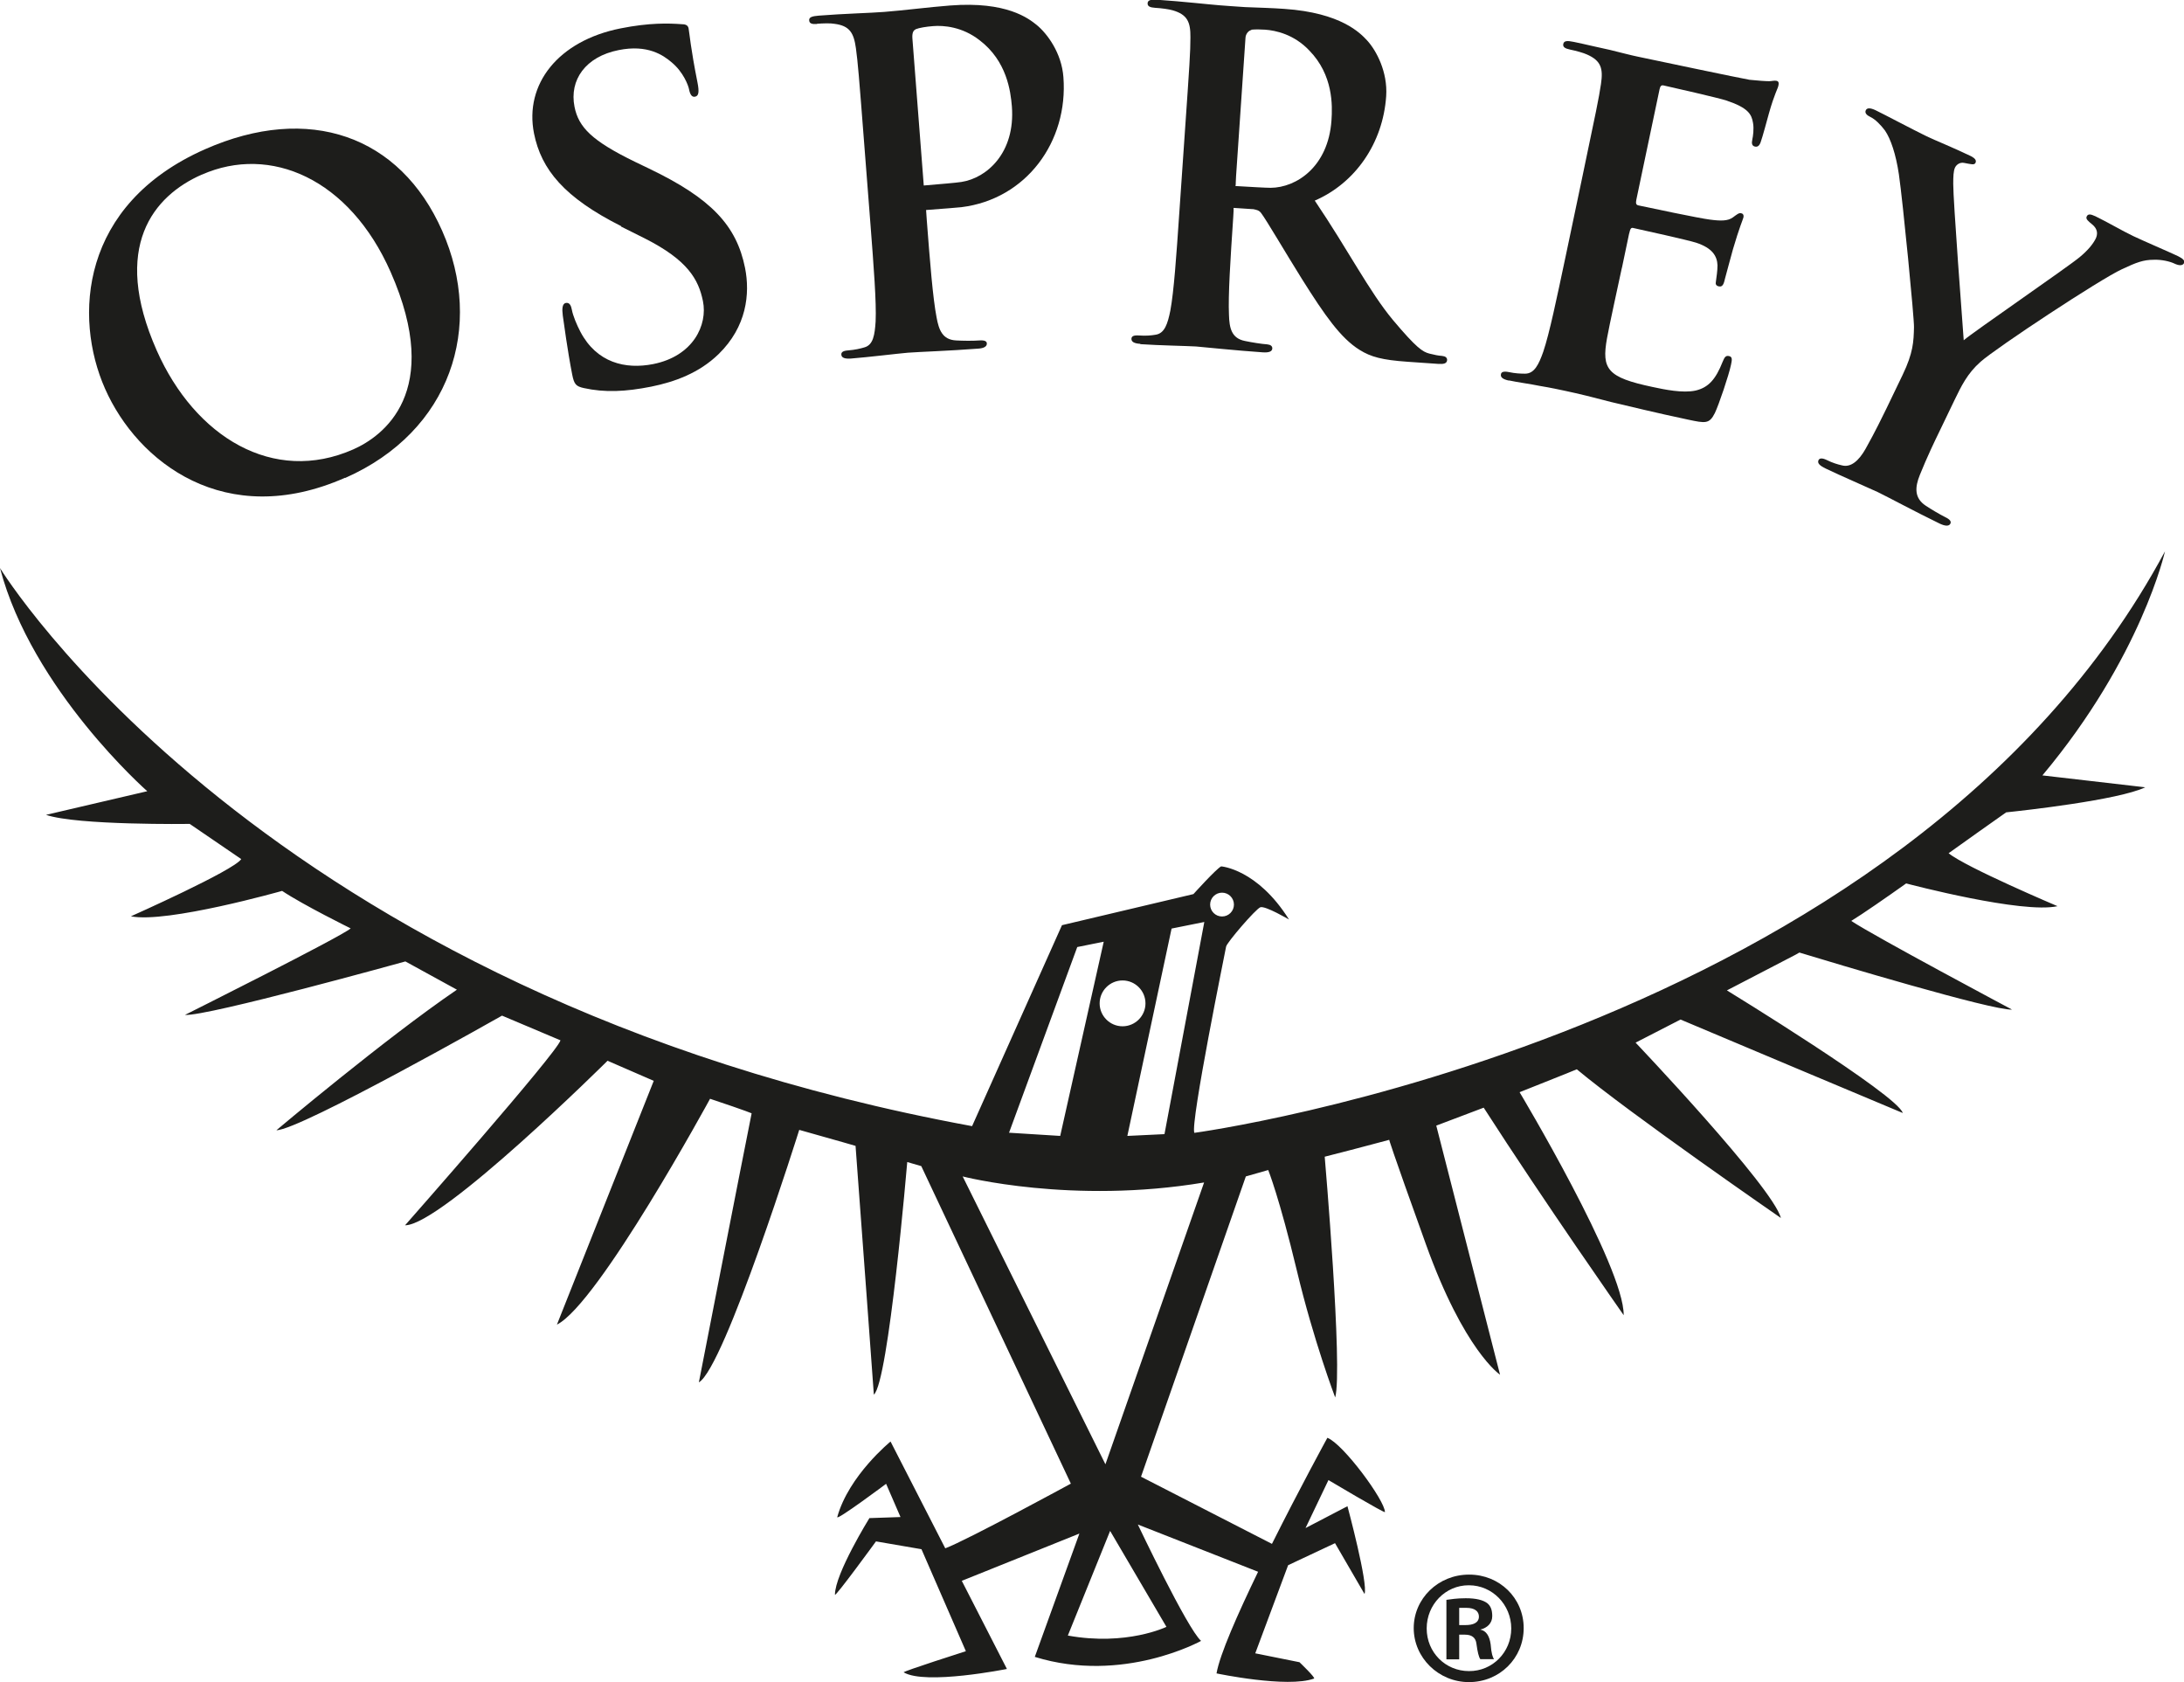 <?xml version="1.0" encoding="UTF-8"?><svg id="Warstwa_2" xmlns="http://www.w3.org/2000/svg" viewBox="0 0 122.94 94.67"><defs><style>.cls-1{fill:#1d1d1b;stroke-width:0px;}</style></defs><g id="Layer_1"><path class="cls-1" d="M82.71,88.62h-.02c-1.73,0-3.11,1.35-3.11,3.01s1.39,3.04,3.11,3.04,3.08-1.34,3.08-3.04-1.37-3.01-3.06-3.01ZM82.69,94.05c-1.32,0-2.38-1.05-2.38-2.4s1.06-2.43,2.36-2.43h.02c1.31,0,2.38,1.09,2.38,2.43s-1.06,2.41-2.38,2.4Z"/><path class="cls-1" d="M83.34,91.74v-.03c.37-.09.66-.35.66-.75,0-.36-.09-.58-.29-.74-.24-.17-.61-.27-1.2-.27-.53,0-.84.06-1.09.09v3.35h.72v-1.39h.33c.37,0,.6.16.64.51.06.45.13.75.22.87h.77c-.07-.1-.15-.31-.19-.84-.07-.49-.26-.75-.56-.82ZM82.5,91.46h-.36v-.97c.11,0,.22,0,.4,0,.49,0,.71.21.71.49,0,.36-.34.48-.75.48Z"/><path class="cls-1" d="M45.97,1.34c.36-.03.79-.04,1,0,.86.11,1.09.51,1.21,1.37.11.81.17,1.53.47,5.42l.35,4.5c.18,2.35.34,4.37.29,5.46-.05.75-.13,1.32-.63,1.46-.23.07-.53.14-.91.17-.31.02-.4.11-.39.24.01.18.2.24.53.22,1.02-.08,2.63-.28,3.22-.33.66-.05,2.28-.1,3.97-.23.28-.02.48-.11.47-.29,0-.13-.14-.19-.42-.17-.38.03-.95.02-1.31,0-.77-.04-.97-.59-1.1-1.3-.21-1.09-.37-3.11-.55-5.46l-.04-.58c.97-.07,1.92-.15,1.99-.16,3.65-.45,6.02-3.69,5.74-7.32-.1-1.36-.91-2.45-1.51-2.94-.44-.35-1.67-1.34-4.87-1.09-1.18.09-2.65.28-3.7.36-.72.06-2.33.1-3.69.21-.38.03-.56.09-.54.27.01.18.17.22.45.2ZM51.53,1.65c.22-.09.61-.15.99-.18.59-.05,1.65.03,2.63.8,1.53,1.17,1.74,2.87,1.81,3.72.2,2.61-1.41,4.03-2.84,4.25-.31.05-1.2.12-2.12.2l-.64-8.28c-.02-.28.04-.44.17-.5Z"/><path class="cls-1" d="M19.43,26.9c5.96-2.63,7.84-8.53,5.46-13.91-2.37-5.37-7.51-7.17-13.35-4.59-7.04,3.11-7.4,9.46-5.63,13.47,1.83,4.15,6.78,7.99,13.51,5.02ZM11.36,9.83c3.85-1.7,8.31.22,10.63,5.48,2.99,6.78-.45,9.25-2.1,9.98-4.5,1.99-8.91-.69-11.07-5.57-2.58-5.84-.17-8.7,2.53-9.89Z"/><path class="cls-1" d="M34.96,12.75l1.34.67c2.41,1.22,3.02,2.3,3.27,3.53.27,1.33-.54,3.09-2.8,3.54-1.56.31-3.18-.07-4.1-1.82-.21-.4-.42-.91-.48-1.24-.04-.2-.11-.42-.34-.38-.2.04-.22.33-.17.71.06.41.26,1.94.53,3.32.11.55.21.66.65.76,1.18.26,2.34.21,3.8-.08,1.33-.27,2.7-.77,3.79-1.83,1.58-1.54,1.78-3.39,1.49-4.85-.48-2.39-1.9-3.91-5.4-5.59l-.81-.39c-2.4-1.17-3.16-1.93-3.39-3.09-.3-1.51.62-2.82,2.48-3.19,1.63-.33,2.51.28,2.99.69.66.55.94,1.3.98,1.53.06.3.17.44.34.4.2-.04.24-.26.13-.81-.39-1.96-.44-2.71-.5-3.04-.04-.18-.18-.23-.41-.23-.69-.05-1.79-.09-3.43.24-3.5.7-5.41,3.14-4.86,5.91.41,2.04,1.71,3.61,4.91,5.22Z"/><path class="cls-1" d="M122.59,14.41c-.44-.21-2-.88-2.5-1.12-.67-.32-1.38-.75-2.14-1.12-.28-.13-.42-.14-.49.02-.07.14.12.28.3.43.35.28.32.58.21.81-.15.3-.43.65-.9,1.04-.67.56-6.03,4.24-6.53,4.68-.06-.82-.6-7.95-.59-8.8,0-.4.01-.73.1-.92.09-.18.29-.31.52-.26.39.07.56.13.63,0,.07-.14-.02-.26-.25-.38-1.04-.5-2.02-.89-2.5-1.12-.76-.37-2.46-1.27-2.88-1.47-.28-.13-.47-.14-.54,0-.08.16.06.29.25.38.28.13.6.46.83.77.32.47.61,1.32.78,2.46.23,1.59.87,8.17.85,8.61-.02.81-.04,1.43-.64,2.68l-.91,1.89c-.18.37-.65,1.34-1.18,2.28-.37.65-.82,1.06-1.33.92-.23-.05-.53-.14-.85-.3-.25-.12-.4-.11-.46,0-.09.18.07.32.4.48.85.41,2.34,1.05,2.92,1.32.62.3,2.04,1.07,3.5,1.78.3.14.52.16.6,0,.06-.12-.03-.24-.28-.36-.32-.16-.81-.45-1.11-.65-.65-.43-.61-1.04-.33-1.73.4-1,.87-1.97,1.05-2.34l.91-1.89c.37-.76.71-1.48,1.46-2.14.89-.79,6.75-4.66,7.96-5.21.81-.38,1.2-.53,1.79-.53.44-.02.92.1,1.15.21.25.12.47.14.55-.02.07-.14-.07-.26-.33-.39Z"/><path class="cls-1" d="M84.94,21.41c.5.11,1.16.19,1.74.31.61.1,1.16.22,1.44.28.75.16,1.53.35,2.59.63,1.07.25,2.44.59,4.33.99.95.2,1.18.25,1.49-.37.23-.48.79-2.14.91-2.72.05-.25.1-.45-.11-.49-.18-.04-.25.05-.36.32-.39.99-.8,1.45-1.52,1.62-.72.16-1.77-.06-2.42-.2-2.56-.54-2.88-1-2.57-2.74.13-.73.64-3.04.82-3.89l.03-.12.39-1.86s0-.02.01-.03l.03-.12c.03-.13.08-.22.19-.19.6.13,3.08.68,3.55.83.91.3,1.18.75,1.2,1.27,0,.34-.06.67-.09.92-.03.13,0,.24.18.27.23.05.28-.23.33-.43.04-.18.32-1.16.45-1.66.37-1.26.55-1.64.59-1.79.03-.15-.03-.22-.13-.24-.13-.03-.25.08-.47.24-.28.2-.67.2-1.28.12-.59-.07-3.47-.68-4.03-.8-.15-.03-.15-.14-.12-.31l.13-.62,1.18-5.61c.04-.18.1-.24.23-.21.5.11,3.13.71,3.54.85,1.22.41,1.41.77,1.49,1.26.06.33,0,.76-.04.93-.05.23-.02.36.15.4.18.04.26-.1.31-.22.11-.29.4-1.38.47-1.63.32-1.14.51-1.41.54-1.59.03-.13.02-.23-.1-.26s-.29.02-.42.02c-.21,0-.62-.03-1.11-.08-.48-.08-5.48-1.13-6.28-1.3-.35-.07-.92-.22-1.57-.38-.63-.13-1.35-.31-2.03-.45-.38-.08-.56-.07-.6.11-.04.18.1.26.38.32.35.07.77.19.96.28.79.35.91.79.78,1.66-.12.81-.27,1.52-1.07,5.33l-.93,4.42c-.49,2.31-.9,4.29-1.25,5.32-.25.71-.5,1.23-1.02,1.23-.24,0-.55-.01-.92-.09-.3-.06-.42,0-.44.12-.04.18.12.29.45.36Z"/><path class="cls-1" d="M64.2,19.37c1.02.07,2.64.1,3.13.13.38.03,2.27.23,3.76.33.33.02.52-.04.53-.22,0-.13-.09-.21-.29-.23-.31-.02-.87-.11-1.25-.19-.76-.15-.88-.73-.9-1.48-.05-1.08.08-3.1.24-5.48l.02-.36v-.15s0-.02,0-.02c.38.03.75.05,1.06.07h.04c.19.04.33.06.45.22.31.41,1.37,2.23,2.29,3.7,1.3,2.07,2.19,3.34,3.25,4,.64.4,1.27.57,2.7.67l1.73.12c.31.02.49-.02.5-.22,0-.13-.09-.21-.29-.23-.2-.01-.43-.06-.71-.13-.38-.1-.72-.31-2.05-1.89-1.34-1.61-2.49-3.89-4.4-6.72,2.27-.98,3.84-3.22,4.02-5.88.09-1.36-.55-2.56-1.07-3.13-.38-.41-1.46-1.56-4.66-1.78-.68-.05-1.47-.07-2.21-.1h0c-.55-.03-1.08-.08-1.41-.1-.54-.04-2.14-.22-3.5-.31-.38-.03-.57.01-.58.19-.01.18.14.24.42.26.36.02.79.08.99.14.83.24,1.01.66,1,1.53,0,.82-.05,1.54-.32,5.43l-.31,4.5c-.16,2.35-.3,4.37-.5,5.44-.15.74-.32,1.29-.84,1.36-.23.04-.54.07-.93.04-.31-.02-.41.05-.42.18-.01.18.16.27.49.29ZM69.56,10.41s0-.22.02-.5l.53-7.78c.01-.2.15-.4.33-.44,0,0,0-.01.01-.02.22-.02.49-.02.76,0,.59.04,1.63.26,2.49,1.17,1.35,1.38,1.31,3.1,1.25,3.94-.18,2.61-1.98,3.78-3.42,3.79-.29,0-1.11-.05-1.98-.1v-.06Z"/><path class="cls-1" d="M67.23,63.75c-.23-.55,1.75-10.25,1.79-10.48.05-.23,1.66-2.11,1.93-2.21.28-.09,1.61.69,1.61.69-1.79-2.85-3.82-2.99-3.82-2.99-.28.14-1.56,1.56-1.56,1.56l-7.4,1.75-5.06,11.31C14.68,56.02,0,31.97,0,31.97c1.8,6.86,8.29,12.56,8.29,12.56l-5.7,1.33c1.75.6,8.09.51,8.09.51l2.9,1.98c-.41.64-6.21,3.22-6.21,3.22,2.02.41,8.51-1.43,8.51-1.43,1.2.8,3.86,2.11,3.86,2.11-.51.46-9.33,4.87-9.33,4.87,1.24.09,12.41-3.01,12.41-3.01l2.9,1.59c-4.05,2.76-10.16,7.91-10.16,7.91,1.32,0,12.7-6.45,12.7-6.45l3.29,1.39c-.18.69-8.75,10.41-8.75,10.41,2.07,0,11.4-9.26,11.4-9.26l2.6,1.13c-.53,1.34-5.45,13.72-5.45,13.72,2.34-1.17,8.62-12.71,8.62-12.71,2.16.72,2.34.82,2.34.82-.55,2.74-2.97,15.14-2.97,15.14,1.45-.83,5.65-14.21,5.65-14.21,2.25.63,3.17.9,3.17.9.28,3.7,1.03,14,1.03,14,.83-.69,1.88-13.09,1.88-13.09l.79.23c1.51,3.21,8.42,17.87,8.42,17.87,0,0-5.84,3.18-7.07,3.64l-3.08-6.01s-2.35,1.91-3,4.25c-.06.23,2.75-1.87,2.75-1.87l.81,1.87-1.75.06s-1.94,3.13-1.94,4.31c0,.17,2.31-3,2.31-3l2.56.44,2.5,5.74s-3.57,1.14-3.5,1.19c1.22.73,5.81-.19,5.81-.19l-2.54-4.96,6.62-2.66-2.51,6.94c4.97,1.54,9.36-.9,9.36-.9-.78-.69-3.56-6.55-3.56-6.55l6.77,2.66c-1.15,2.38-2.16,4.66-2.34,5.72,0,0,3.99.84,5.49.29.1-.04-.82-.92-.82-.92l-2.49-.5,1.85-4.96,2.64-1.24,1.66,2.86c.22-.56-.96-4.94-.96-4.94l-2.36,1.23,1.29-2.7s3.18,1.89,3.18,1.8c0-.65-2.34-3.83-3.24-4.18,0,0-1.56,2.85-3.12,5.97l-7.37-3.78,5.9-16.9,1.26-.36s.62,1.53,1.61,5.65c.95,3.98,2.16,7.15,2.16,7.15.44-1.61-.59-13.55-.59-13.55,2.17-.55,3.61-.95,3.63-.95,0,0,.03.22,2.06,5.86,2.16,6.02,4.18,7.36,4.18,7.36l-3.59-14.02,2.67-1.01c3.4,5.29,7.88,11.68,7.88,11.68.03-2.72-5.86-12.55-5.86-12.55,2.68-1.06,3.22-1.29,3.22-1.29,3.03,2.53,11.49,8.37,11.49,8.37-.46-1.75-8.18-9.87-8.18-9.87l2.53-1.3c.64.28,12.51,5.26,12.51,5.26-.31-1.03-9.9-6.9-9.9-6.9,1.01-.53,3.87-2.01,3.87-2.01l.21-.12c1.9.58,10.86,3.27,11.97,3.21,0,0-7.78-4.14-9.05-4.99.65-.4,1.98-1.32,3.09-2.11.23.06,6.54,1.72,8.52,1.28,0,0-5.17-2.19-6.13-2.98,1.03-.74,2.46-1.75,3.24-2.3.97-.1,6.31-.69,7.83-1.41l-5.79-.67c5.58-6.66,6.9-12.61,6.9-12.61-14.71,27.4-54.66,32.73-54.66,32.73ZM68.79,50.24c.37,0,.67.3.67.67s-.3.67-.67.67-.67-.3-.67-.67.3-.67.67-.67ZM67.79,51.9l-2.24,11.93-2.09.1,2.49-11.67,1.84-.37ZM63.19,55.18c.71,0,1.29.58,1.29,1.29s-.58,1.29-1.29,1.29-1.29-.58-1.29-1.29.58-1.29,1.29-1.29ZM60.64,53.3l1.49-.3-2.45,10.93-2.88-.18,3.84-10.45ZM65.66,91.56s-2.24,1.09-5.55.49l2.38-5.89,3.17,5.4ZM62.22,82.4l-8.03-16.19s6.14,1.59,13.59.34l-5.55,15.85Z"/></g></svg>